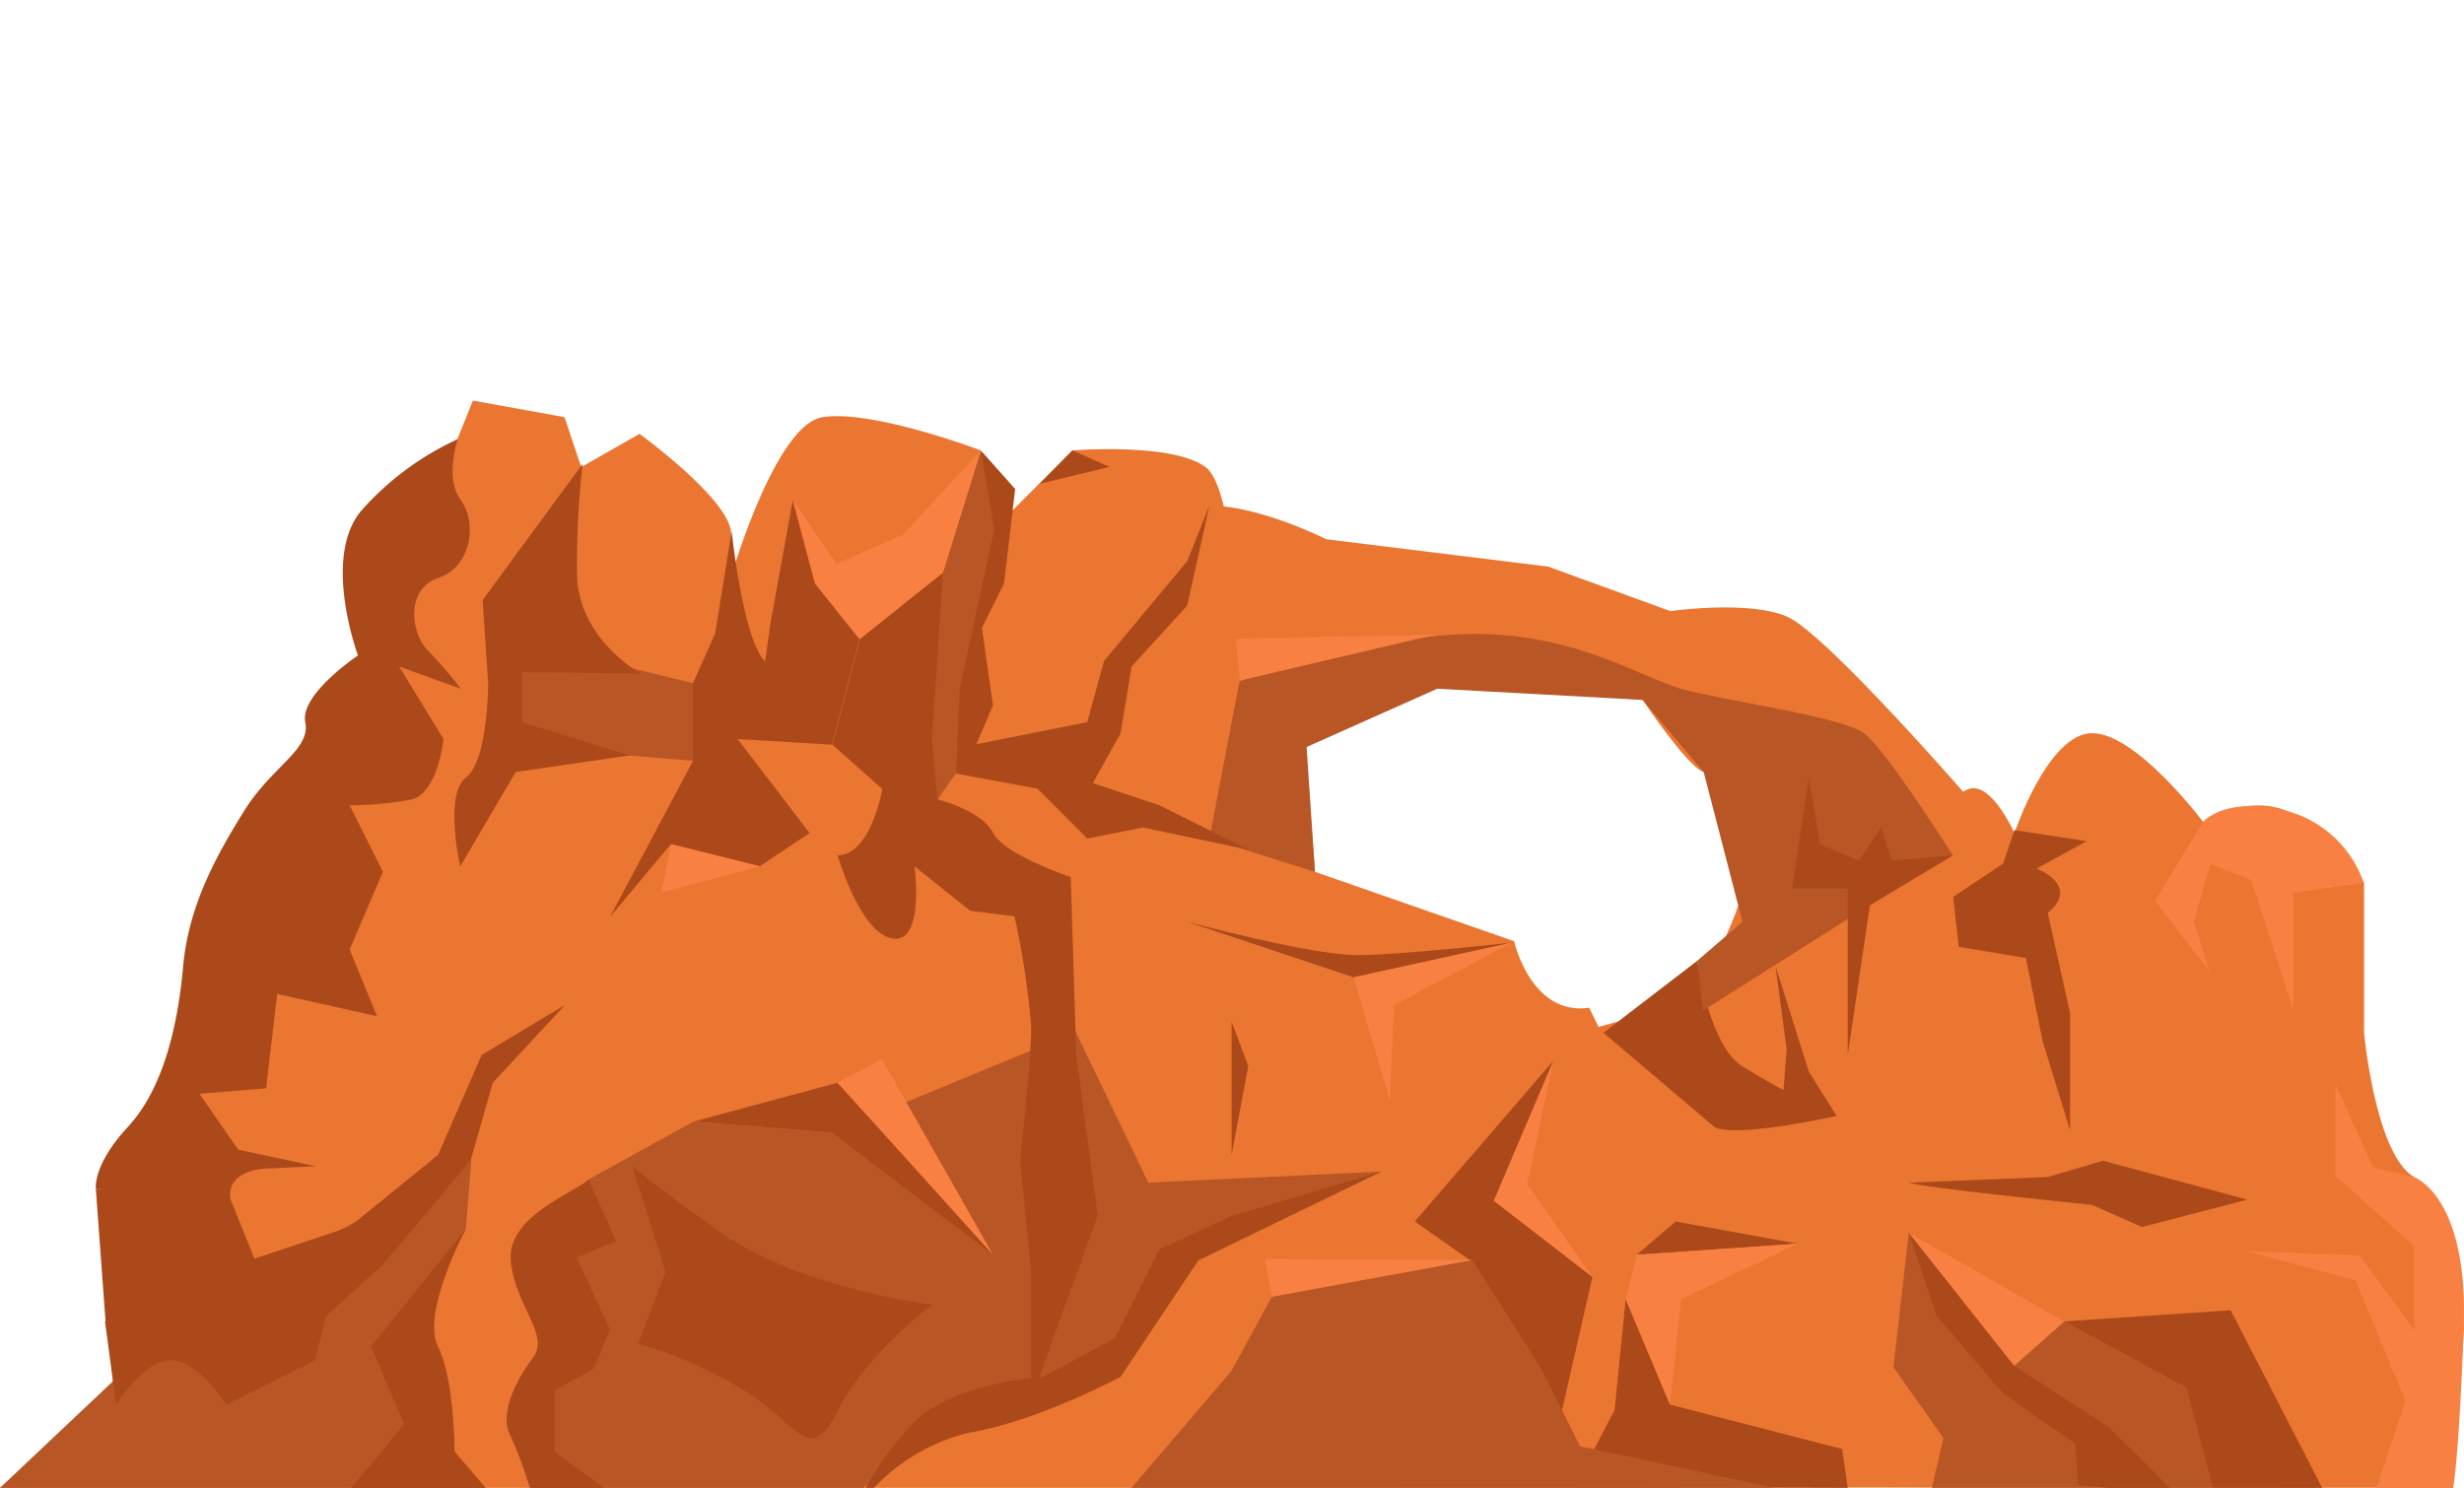 <svg id="Layer_1" data-name="Layer 1" xmlns="http://www.w3.org/2000/svg" viewBox="0 0 180 108.71"><defs><style>.cls-1{fill:#ea7631;}.cls-2{fill:#b85625;}.cls-3{fill:#ab491a;}.cls-4{fill:#f98043;}</style></defs><path class="cls-1" d="M179.2,108.71,180,97s-.81-9.32-3.65-11-3.65-10.54-3.65-10.54V64.51s-2.63-4.05-5.67-5.27-6.08.82-6.08.82-4.87-6.49-8.11-6.49-5.68,7.3-5.68,7.3-1.62-3.65-3.24-3.25-3.65,4.46-3.65,4.46l-.81-3.24-3.25-5.27-3.64-.41s-.82,2.84-2.84,1.62l-2,2,2.43,6.08s-2.43-.81-2.84,2-4.46,9.73-4.46,9.73.41-1.62-7.29.81-11.76,28-11.76,28l-1.51,5.27Z"/><path class="cls-1" d="M0,108.71H122.59l-3.5-29-3-6.08c-4.26.61-5.48-4.86-5.48-4.86L96.06,63.7l-.69-8.89-4.86-4.87s0-14-2.44-15.81-9.73-1.22-9.73-1.22l-5.47,5.48-1.22-5.48s-7.9-3-11.55-2.43-7,12.67-7,12.67A25.86,25.86,0,0,0,53.41,39c0-2.44-6.69-7.3-6.69-7.3l-4.26,2.43-1.22-3.65-6.69-1.21-1.21,3A34.82,34.82,0,0,1,29,36.26c-2.43,1.82-2.41,11.94-2.41,11.94l-4.18,6.61L17,62.26,11.44,79.74,7.19,87.35l1.21,15.5Z"/><polygon class="cls-2" points="68.89 41.81 67.27 51.95 68.48 58.43 71.32 54.38 70.92 47.89 73.35 40.59 71.65 32.97 68.89 41.81"/><polygon class="cls-2" points="50.65 49.92 37.27 46.67 36.05 54.38 50.65 55.59 50.65 49.92"/><path class="cls-1" d="M95.45,54.58s6.28-5.07,11.55-4.66,13,1.22,13,1.22,3.24,4.86,4.46,5.27,2.83,10.94,2.83,10.94l3.25,1.22,7.3-2.43,6.08-7.71s-10.54-12.16-13.38-13.38-8.52-.4-8.52-.4l-8.92-3.25-16.21-2S92,36.94,88.35,36.94s-5.67,8.92-5.67,8.92Z"/><polygon class="cls-2" points="100.92 85.6 85.77 92.09 81.86 100.6 75.38 102.22 78.62 88.03 78.22 74.65 83.89 86.41 100.92 85.6"/><path class="cls-3" d="M44.56,67,49,61.68l6.49,1.62,3.65-2.43L53.89,54l6.89.41,2-7.7-3.25-4.06-1.62-6.08-1.62,8.92-.4,2.84c-1.63-1.62-2.44-9.53-2.44-9.53l-1.21,7.5-1.63,3.65v5.67Z"/><path class="cls-3" d="M33.62,63.3l4.05-6.89L46,55.19l-7.9-2.43V49.11l8.71.1s-4.66-2.53-4.66-7.4a65.43,65.43,0,0,1,.41-7.91l-7.3,9.94.4,6.08s0,5.67-1.62,6.89S33.62,63.3,33.62,63.3Z"/><path class="cls-3" d="M7,86.85s-.23-1.75,2.33-4.5,3.65-7.29,4.05-11.75,2.44-8.11,4.46-11.36,4.87-4.46,4.46-6.48,3.85-4.87,3.85-4.87-2.63-7.09.21-10.54a21.19,21.19,0,0,1,7.09-5.27s-1,2.84.21,4.46.81,4.86-1.63,5.68-2,4.05-.81,5.27a30.69,30.69,0,0,1,2.44,2.83L29.16,48.7,32.4,54S32,58,30,58.43a26.54,26.54,0,0,1-4.46.41l2.43,4.86-2.43,5.68,2,4.87-7.29-1.63-.81,6.9-4.87.4L17.4,84l5.67,1.21-3.47.16c-2,.09-3.1,1-2.72,2.49Z"/><polygon class="cls-2" points="38.85 108.71 63.07 108.71 68.89 103.44 76.19 100.6 75.99 76.48 60.78 82.76 50.65 81.95 42.94 86.21 39.29 92.9 40.91 97.76 38.48 102.63 38.85 108.71"/><path class="cls-3" d="M7,86.85l.71,9.7,11.76-2.39-2.59-6.43A93.34,93.34,0,0,0,7,86.85Z"/><path class="cls-3" d="M68.08,95.33s-9.73-1.22-15.41-5.27-6.49-4.87-6.49-4.87l2.44,7.71-2,5.27a31.61,31.61,0,0,1,8.11,3.65c3.65,2.43,4.46,5.27,6.49,1.21S68.08,95.33,68.08,95.33Z"/><polygon class="cls-3" points="81.05 34.11 78.34 32.91 75.95 35.35 81.05 34.11"/><path class="cls-3" d="M110.45,68.87s-7.76.87-11.15.92-12.57-2.44-12.57-2.44l12.16,4.06Z"/><polygon class="cls-3" points="89.97 74.65 89.97 84.38 91.19 77.89 89.97 74.65"/><polygon class="cls-3" points="60.78 82.76 72.54 91.68 61.19 79.11 50.65 81.95 60.78 82.76"/><path class="cls-3" d="M125.25,82.35l-8.11-6.89L124,70.19s.81,6.08,3.24,7.7a62.46,62.46,0,0,0,6.9,3.65S126.87,83.17,125.25,82.35Z"/><polygon class="cls-2" points="141.13 108.71 161.63 108.71 159.71 101.41 150.79 96.55 147.14 99.79 139.44 90.06 138.32 99.89 141.97 105.06 141.13 108.71"/><polygon class="cls-3" points="129.71 70.6 130.52 76.68 130.11 81.95 134.17 81.54 132.14 78.3 129.71 70.6"/><path class="cls-3" d="M146.33,63.1l-3.65,2.43.41,3.65L148,70l1.22,6.08,2,6.49V74l-1.63-7.3c2.44-2-.81-3.24-.81-3.24l3.65-2-5.27-.81Z"/><polygon class="cls-3" points="131.33 90.87 122.41 89.25 119.57 91.68 131.33 90.87"/><path class="cls-3" d="M139.44,86.41c1.21.4,13.38,1.62,13.38,1.62l3.65,1.62,7.7-2-10.54-2.84L149.57,86Z"/><path class="cls-2" d="M96.06,63.7l-.61-9.12L105,50.32l15,.82,4.46,5.27,2.83,10.94L124,70.19l.41,3.65,12.16-7.7,6.08-3.65s-4.86-7.71-6.49-8.92-10.54-2.43-13.38-3.25-7.7-4-15-4-17.23,3.45-17.23,3.45L88.35,61.27Z"/><path class="cls-3" d="M61.19,62.49s1.62,5.67,4,6.08,1.62-5.27,1.62-5.27l4.06,3.24,3.24.41a58.84,58.84,0,0,1,1.22,8.11c0,2.43-.81,9.73-.81,9.73l.81,8.11v9.32l4.86-13.38L78.62,77.08l-.4-13s-4.87-1.62-5.68-3.24-4.06-2.44-4.06-2.44L68.08,54l.81-12.16-6.08,4.87-2,7.7,3.65,3.24S63.62,62.49,61.19,62.49Z"/><polygon class="cls-3" points="114.05 103.29 109.44 96.95 107.41 92.09 103.35 89.25 113.49 77.49 109.13 87.73 116.33 93.3 114.05 103.29"/><polygon class="cls-3" points="134.98 77.08 134.98 64.92 130.92 64.92 132.14 56.81 132.95 61.68 135.79 62.89 137.41 60.46 138.22 62.89 142.68 62.49 136.6 66.14 134.98 77.08"/><polygon class="cls-3" points="161.63 108.71 169.64 108.71 162.95 95.73 150.79 96.55 159.71 101.41 161.63 108.71"/><polygon class="cls-3" points="146.33 101.82 151.6 105.47 151.81 108.51 154.17 108.71 158.5 108.71 154.03 104.25 147.14 99.79 139.44 90.06 141.47 96.14 146.33 101.82"/><polygon class="cls-3" points="134.57 105.87 122 102.63 118.76 94.92 117.95 103.03 115.01 108.66 134.98 108.71 134.57 105.87"/><polygon class="cls-2" points="129.64 108.71 115.42 105.67 112.68 100.15 107.56 92.06 92.91 94.74 89.97 100.16 82.66 108.71 129.64 108.71"/><path class="cls-3" d="M63.85,108.71a14.06,14.06,0,0,1,7.07-4.06c4.86-.81,10.94-4.05,10.94-4.05l5.68-8.51,13.38-6.49L90,88.84,84.7,91.27l-3.24,6.49-5.27,2.84s-6.49.41-9.33,3.24a23.33,23.33,0,0,0-3.62,4.87Z"/><path class="cls-3" d="M37.27,104.86a29.26,29.26,0,0,1,1.43,3.85h5.43l-3.62-2.64v-4.46L43.35,100l1.21-2.84-2.43-5.27L45,90.67l-2-4.46c-1.62,1.21-6.08,2.83-5.67,6.08s2.83,5.27,1.62,6.89S36.45,103.24,37.27,104.86Z"/><polygon class="cls-2" points="35.47 108.71 33.21 106.07 29.16 98.57 34.02 89.86 34.43 84.79 13.75 95.73 0 108.71 35.47 108.71"/><path class="cls-3" d="M8.48,102.63s2-3.25,4-3.25,4.06,3.25,4.06,3.25l6.48-3.25.81-3.24,4.06-3.65,6.49-7.7,1.62-5.68,5.27-5.68-6.08,3.65L32,84.38l-6.48,5.27L13.34,93.71,7.67,96.55Z"/><path class="cls-3" d="M25.68,108.71h9.79l-2.26-2.64s0-5.27-1.22-7.7,2-8.51,2-8.51l-6.89,8.51,2.43,5.68Z"/><polygon class="cls-3" points="71.65 32.91 74.16 35.73 73.35 42.62 71.73 45.86 72.54 51.54 71.32 54.38 79.43 52.76 80.65 48.3 81.31 47.5 86.73 41 88.35 36.94 86.73 44.24 82.67 48.7 81.86 53.57 79.84 57.22 84.7 58.84 91.19 62.08 83.49 60.46 79.43 61.27 75.78 57.62 69.83 56.52 70.11 50.32 72.64 38.67 71.65 32.91"/><path class="cls-4" d="M160.93,60.06s1.62-1.93,6.08-.82a8.2,8.2,0,0,1,5.67,5.27l-5.16.71v8.52l-3.05-9.43-3-1.21-1.21,4.25L161.43,71l-4-5.17Z"/><path class="cls-4" d="M176.33,86s4,1.32,3.65,11-.78,11.76-.78,11.76h-5.6l2.13-6.39-3.65-8.82-7.91-2.12,8.21.3,4,5.47V91.07l-5.77-5.17V79.21l2.73,6.08Z"/><polygon class="cls-4" points="98.89 71.41 110.45 68.87 101.83 73.44 101.53 80.43 98.89 71.41"/><polygon class="cls-4" points="90.58 49.72 104.87 46.37 90.28 46.67 90.58 49.72"/><polygon class="cls-4" points="72.54 91.68 61.19 79.11 64.43 77.39 72.54 91.68"/><polygon class="cls-4" points="49.02 61.68 55.51 63.3 48.31 65.22 49.02 61.68"/><polygon class="cls-4" points="71.65 32.91 68.89 41.81 62.81 46.67 59.56 42.62 57.94 36.54 61.09 41.2 65.95 39.07 71.65 32.91"/><polygon class="cls-4" points="113.49 77.49 109.13 87.73 116.33 93.3 111.56 86.51 113.49 77.49"/><polygon class="cls-4" points="107.56 92.06 92.91 94.74 92.41 91.98 107.56 92.06"/><polygon class="cls-4" points="139.44 90.06 147.14 99.79 150.79 96.55 139.44 90.06"/><polygon class="cls-4" points="119.57 91.68 131.33 90.87 122.81 94.92 122 102.63 118.76 94.92 119.57 91.68"/></svg>